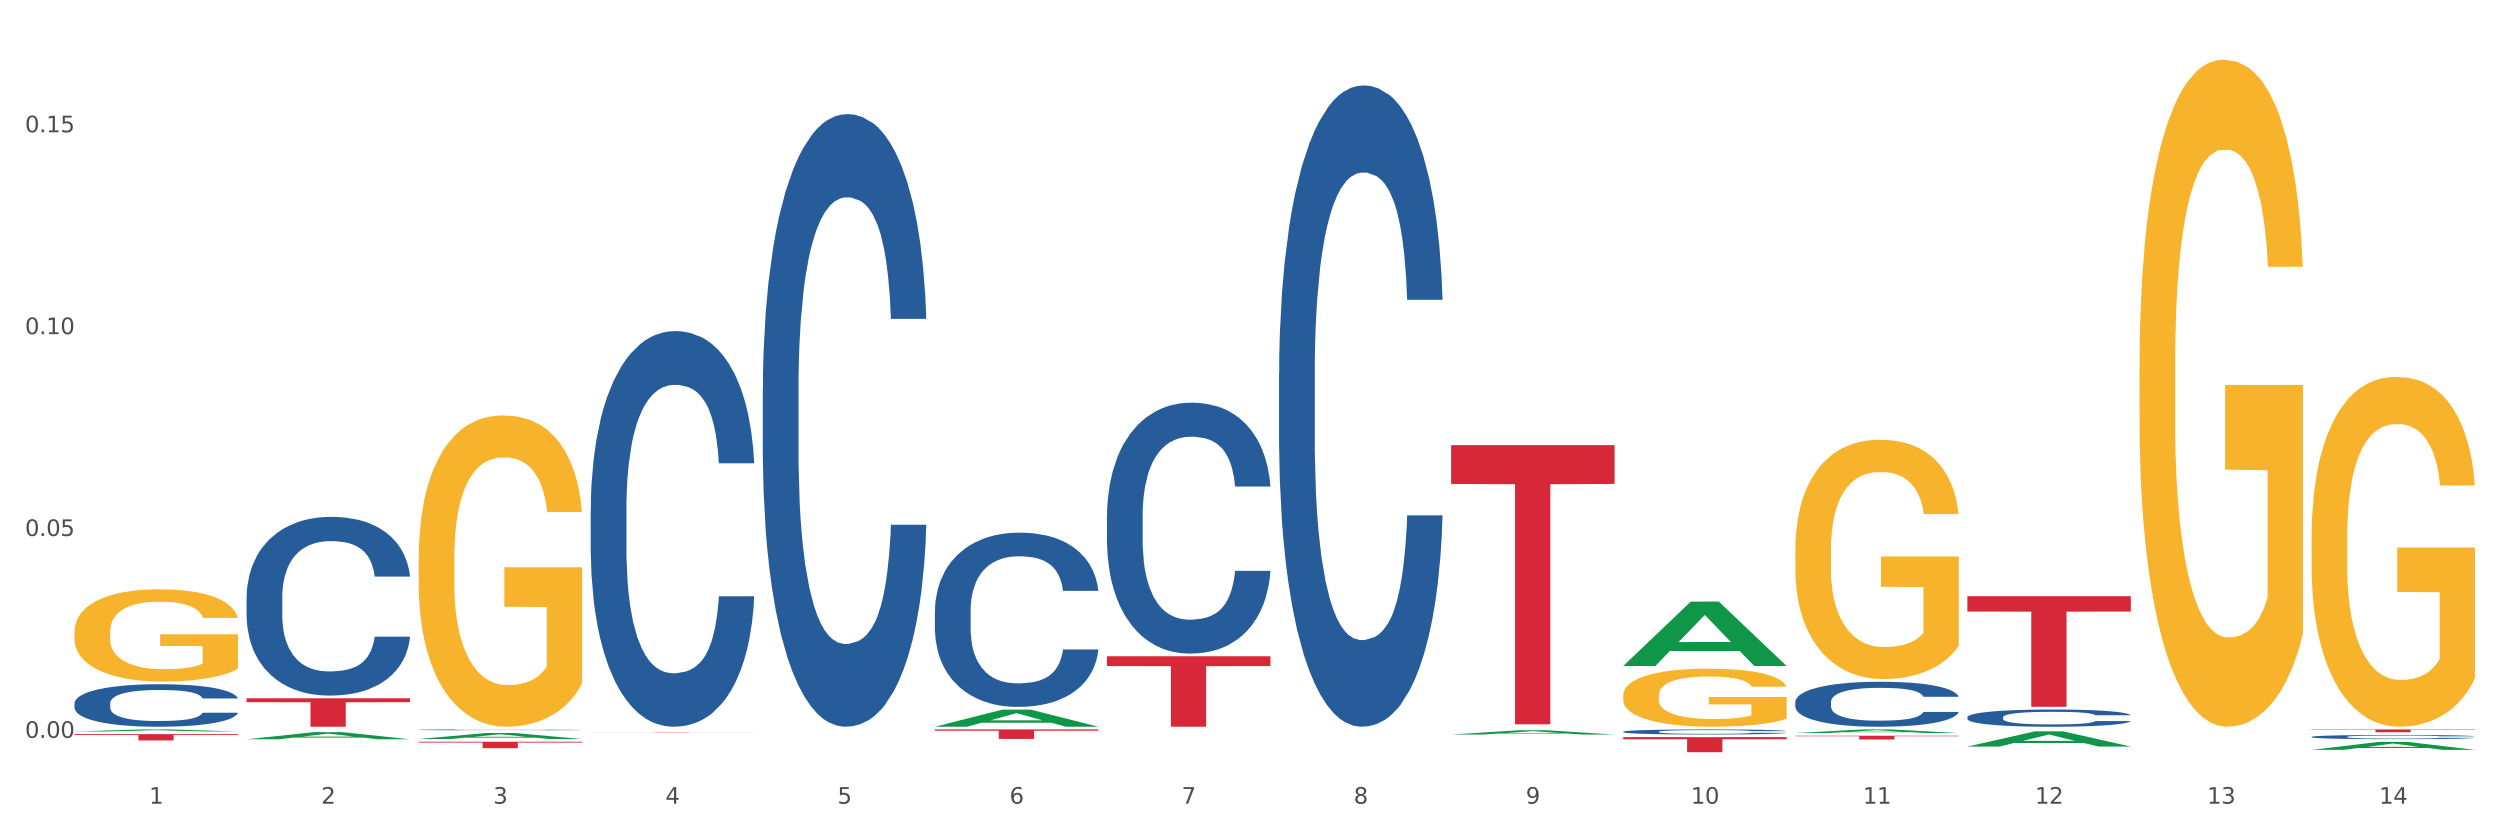 <?xml version="1.0" encoding="utf-8" standalone="no"?>
<!DOCTYPE svg PUBLIC "-//W3C//DTD SVG 1.1//EN"
  "http://www.w3.org/Graphics/SVG/1.1/DTD/svg11.dtd">
<svg xmlns:xlink="http://www.w3.org/1999/xlink" width="1080pt" height="360pt" viewBox="0 0 1080 360" xmlns="http://www.w3.org/2000/svg" version="1.1">
 <rect x="0" y="0" width="1080" height="360" fill="#333333" stroke="none"/>
 <defs>
  <style type="text/css">*{stroke-linejoin: round; stroke-linecap: butt}</style>
 </defs>
 <g id="figure_1">
  <g id="patch_1">
   <path d="M 0 360 
L 1080 360 
L 1080 0 
L 0 0 
z
" style="fill: #ffffff; stroke: #ffffff; stroke-linejoin: miter"/>
  </g>
  <g id="axes_1">
   <g id="matplotlib.axis_1">
    <g id="xtick_1">
     <g id="text_1">
      <!-- 1 -->
      <g style="fill: #4d4d4d" transform="translate(64.432 347.204) scale(0.096 -0.096)">
       <defs>
        <path id="DejaVuSans-31" d="M 794 531 
L 1825 531 
L 1825 4091 
L 703 3866 
L 703 4441 
L 1819 4666 
L 2450 4666 
L 2450 531 
L 3481 531 
L 3481 0 
L 794 0 
L 794 531 
z
" transform="scale(0.016)"/>
       </defs>
       <use xlink:href="#DejaVuSans-31"/>
      </g>
     </g>
    </g>
    <g id="xtick_2">
     <g id="text_2">
      <!-- 2 -->
      <g style="fill: #4d4d4d" transform="translate(138.771 347.204) scale(0.096 -0.096)">
       <defs>
        <path id="DejaVuSans-32" d="M 1228 531 
L 3431 531 
L 3431 0 
L 469 0 
L 469 531 
Q 828 903 1448 1529 
Q 2069 2156 2228 2338 
Q 2531 2678 2651 2914 
Q 2772 3150 2772 3378 
Q 2772 3750 2511 3984 
Q 2250 4219 1831 4219 
Q 1534 4219 1204 4116 
Q 875 4013 500 3803 
L 500 4441 
Q 881 4594 1212 4672 
Q 1544 4750 1819 4750 
Q 2544 4750 2975 4387 
Q 3406 4025 3406 3419 
Q 3406 3131 3298 2873 
Q 3191 2616 2906 2266 
Q 2828 2175 2409 1742 
Q 1991 1309 1228 531 
z
" transform="scale(0.016)"/>
       </defs>
       <use xlink:href="#DejaVuSans-32"/>
      </g>
     </g>
    </g>
    <g id="xtick_3">
     <g id="text_3">
      <!-- 3 -->
      <g style="fill: #4d4d4d" transform="translate(213.109 347.204) scale(0.096 -0.096)">
       <defs>
        <path id="DejaVuSans-33" d="M 2597 2516 
Q 3050 2419 3304 2112 
Q 3559 1806 3559 1356 
Q 3559 666 3084 287 
Q 2609 -91 1734 -91 
Q 1441 -91 1130 -33 
Q 819 25 488 141 
L 488 750 
Q 750 597 1062 519 
Q 1375 441 1716 441 
Q 2309 441 2620 675 
Q 2931 909 2931 1356 
Q 2931 1769 2642 2001 
Q 2353 2234 1838 2234 
L 1294 2234 
L 1294 2753 
L 1863 2753 
Q 2328 2753 2575 2939 
Q 2822 3125 2822 3475 
Q 2822 3834 2567 4026 
Q 2313 4219 1838 4219 
Q 1578 4219 1281 4162 
Q 984 4106 628 3988 
L 628 4550 
Q 988 4650 1302 4700 
Q 1616 4750 1894 4750 
Q 2613 4750 3031 4423 
Q 3450 4097 3450 3541 
Q 3450 3153 3228 2886 
Q 3006 2619 2597 2516 
z
" transform="scale(0.016)"/>
       </defs>
       <use xlink:href="#DejaVuSans-33"/>
      </g>
     </g>
    </g>
    <g id="xtick_4">
     <g id="text_4">
      <!-- 4 -->
      <g style="fill: #4d4d4d" transform="translate(287.448 347.204) scale(0.096 -0.096)">
       <defs>
        <path id="DejaVuSans-34" d="M 2419 4116 
L 825 1625 
L 2419 1625 
L 2419 4116 
z
M 2253 4666 
L 3047 4666 
L 3047 1625 
L 3713 1625 
L 3713 1100 
L 3047 1100 
L 3047 0 
L 2419 0 
L 2419 1100 
L 313 1100 
L 313 1709 
L 2253 4666 
z
" transform="scale(0.016)"/>
       </defs>
       <use xlink:href="#DejaVuSans-34"/>
      </g>
     </g>
    </g>
    <g id="xtick_5">
     <g id="text_5">
      <!-- 5 -->
      <g style="fill: #4d4d4d" transform="translate(361.787 347.204) scale(0.096 -0.096)">
       <defs>
        <path id="DejaVuSans-35" d="M 691 4666 
L 3169 4666 
L 3169 4134 
L 1269 4134 
L 1269 2991 
Q 1406 3038 1543 3061 
Q 1681 3084 1819 3084 
Q 2600 3084 3056 2656 
Q 3513 2228 3513 1497 
Q 3513 744 3044 326 
Q 2575 -91 1722 -91 
Q 1428 -91 1123 -41 
Q 819 9 494 109 
L 494 744 
Q 775 591 1075 516 
Q 1375 441 1709 441 
Q 2250 441 2565 725 
Q 2881 1009 2881 1497 
Q 2881 1984 2565 2268 
Q 2250 2553 1709 2553 
Q 1456 2553 1204 2497 
Q 953 2441 691 2322 
L 691 4666 
z
" transform="scale(0.016)"/>
       </defs>
       <use xlink:href="#DejaVuSans-35"/>
      </g>
     </g>
    </g>
    <g id="xtick_6">
     <g id="text_6">
      <!-- 6 -->
      <g style="fill: #4d4d4d" transform="translate(436.125 347.204) scale(0.096 -0.096)">
       <defs>
        <path id="DejaVuSans-36" d="M 2113 2584 
Q 1688 2584 1439 2293 
Q 1191 2003 1191 1497 
Q 1191 994 1439 701 
Q 1688 409 2113 409 
Q 2538 409 2786 701 
Q 3034 994 3034 1497 
Q 3034 2003 2786 2293 
Q 2538 2584 2113 2584 
z
M 3366 4563 
L 3366 3988 
Q 3128 4100 2886 4159 
Q 2644 4219 2406 4219 
Q 1781 4219 1451 3797 
Q 1122 3375 1075 2522 
Q 1259 2794 1537 2939 
Q 1816 3084 2150 3084 
Q 2853 3084 3261 2657 
Q 3669 2231 3669 1497 
Q 3669 778 3244 343 
Q 2819 -91 2113 -91 
Q 1303 -91 875 529 
Q 447 1150 447 2328 
Q 447 3434 972 4092 
Q 1497 4750 2381 4750 
Q 2619 4750 2861 4703 
Q 3103 4656 3366 4563 
z
" transform="scale(0.016)"/>
       </defs>
       <use xlink:href="#DejaVuSans-36"/>
      </g>
     </g>
    </g>
    <g id="xtick_7">
     <g id="text_7">
      <!-- 7 -->
      <g style="fill: #4d4d4d" transform="translate(510.464 347.204) scale(0.096 -0.096)">
       <defs>
        <path id="DejaVuSans-37" d="M 525 4666 
L 3525 4666 
L 3525 4397 
L 1831 0 
L 1172 0 
L 2766 4134 
L 525 4134 
L 525 4666 
z
" transform="scale(0.016)"/>
       </defs>
       <use xlink:href="#DejaVuSans-37"/>
      </g>
     </g>
    </g>
    <g id="xtick_8">
     <g id="text_8">
      <!-- 8 -->
      <g style="fill: #4d4d4d" transform="translate(584.803 347.204) scale(0.096 -0.096)">
       <defs>
        <path id="DejaVuSans-38" d="M 2034 2216 
Q 1584 2216 1326 1975 
Q 1069 1734 1069 1313 
Q 1069 891 1326 650 
Q 1584 409 2034 409 
Q 2484 409 2743 651 
Q 3003 894 3003 1313 
Q 3003 1734 2745 1975 
Q 2488 2216 2034 2216 
z
M 1403 2484 
Q 997 2584 770 2862 
Q 544 3141 544 3541 
Q 544 4100 942 4425 
Q 1341 4750 2034 4750 
Q 2731 4750 3128 4425 
Q 3525 4100 3525 3541 
Q 3525 3141 3298 2862 
Q 3072 2584 2669 2484 
Q 3125 2378 3379 2068 
Q 3634 1759 3634 1313 
Q 3634 634 3220 271 
Q 2806 -91 2034 -91 
Q 1263 -91 848 271 
Q 434 634 434 1313 
Q 434 1759 690 2068 
Q 947 2378 1403 2484 
z
M 1172 3481 
Q 1172 3119 1398 2916 
Q 1625 2713 2034 2713 
Q 2441 2713 2670 2916 
Q 2900 3119 2900 3481 
Q 2900 3844 2670 4047 
Q 2441 4250 2034 4250 
Q 1625 4250 1398 4047 
Q 1172 3844 1172 3481 
z
" transform="scale(0.016)"/>
       </defs>
       <use xlink:href="#DejaVuSans-38"/>
      </g>
     </g>
    </g>
    <g id="xtick_9">
     <g id="text_9">
      <!-- 9 -->
      <g style="fill: #4d4d4d" transform="translate(659.142 347.204) scale(0.096 -0.096)">
       <defs>
        <path id="DejaVuSans-39" d="M 703 97 
L 703 672 
Q 941 559 1184 500 
Q 1428 441 1663 441 
Q 2288 441 2617 861 
Q 2947 1281 2994 2138 
Q 2813 1869 2534 1725 
Q 2256 1581 1919 1581 
Q 1219 1581 811 2004 
Q 403 2428 403 3163 
Q 403 3881 828 4315 
Q 1253 4750 1959 4750 
Q 2769 4750 3195 4129 
Q 3622 3509 3622 2328 
Q 3622 1225 3098 567 
Q 2575 -91 1691 -91 
Q 1453 -91 1209 -44 
Q 966 3 703 97 
z
M 1959 2075 
Q 2384 2075 2632 2365 
Q 2881 2656 2881 3163 
Q 2881 3666 2632 3958 
Q 2384 4250 1959 4250 
Q 1534 4250 1286 3958 
Q 1038 3666 1038 3163 
Q 1038 2656 1286 2365 
Q 1534 2075 1959 2075 
z
" transform="scale(0.016)"/>
       </defs>
       <use xlink:href="#DejaVuSans-39"/>
      </g>
     </g>
    </g>
    <g id="xtick_10">
     <g id="text_10">
      <!-- 10 -->
      <g style="fill: #4d4d4d" transform="translate(730.426 347.204) scale(0.096 -0.096)">
       <defs>
        <path id="DejaVuSans-30" d="M 2034 4250 
Q 1547 4250 1301 3770 
Q 1056 3291 1056 2328 
Q 1056 1369 1301 889 
Q 1547 409 2034 409 
Q 2525 409 2770 889 
Q 3016 1369 3016 2328 
Q 3016 3291 2770 3770 
Q 2525 4250 2034 4250 
z
M 2034 4750 
Q 2819 4750 3233 4129 
Q 3647 3509 3647 2328 
Q 3647 1150 3233 529 
Q 2819 -91 2034 -91 
Q 1250 -91 836 529 
Q 422 1150 422 2328 
Q 422 3509 836 4129 
Q 1250 4750 2034 4750 
z
" transform="scale(0.016)"/>
       </defs>
       <use xlink:href="#DejaVuSans-31"/>
       <use xlink:href="#DejaVuSans-30" transform="translate(63.623 0)"/>
      </g>
     </g>
    </g>
    <g id="xtick_11">
     <g id="text_11">
      <!-- 11 -->
      <g style="fill: #4d4d4d" transform="translate(804.765 347.204) scale(0.096 -0.096)">
       <use xlink:href="#DejaVuSans-31"/>
       <use xlink:href="#DejaVuSans-31" transform="translate(63.623 0)"/>
      </g>
     </g>
    </g>
    <g id="xtick_12">
     <g id="text_12">
      <!-- 12 -->
      <g style="fill: #4d4d4d" transform="translate(879.104 347.204) scale(0.096 -0.096)">
       <use xlink:href="#DejaVuSans-31"/>
       <use xlink:href="#DejaVuSans-32" transform="translate(63.623 0)"/>
      </g>
     </g>
    </g>
    <g id="xtick_13">
     <g id="text_13">
      <!-- 13 -->
      <g style="fill: #4d4d4d" transform="translate(953.442 347.204) scale(0.096 -0.096)">
       <use xlink:href="#DejaVuSans-31"/>
       <use xlink:href="#DejaVuSans-33" transform="translate(63.623 0)"/>
      </g>
     </g>
    </g>
    <g id="xtick_14">
     <g id="text_14">
      <!-- 14 -->
      <g style="fill: #4d4d4d" transform="translate(1027.781 347.204) scale(0.096 -0.096)">
       <use xlink:href="#DejaVuSans-31"/>
       <use xlink:href="#DejaVuSans-34" transform="translate(63.623 0)"/>
      </g>
     </g>
    </g>
    <g id="xtick_15"/>
    <g id="xtick_16"/>
    <g id="xtick_17"/>
    <g id="xtick_18"/>
    <g id="xtick_19"/>
    <g id="xtick_20"/>
    <g id="xtick_21"/>
    <g id="xtick_22"/>
    <g id="xtick_23"/>
    <g id="xtick_24"/>
    <g id="xtick_25"/>
    <g id="xtick_26"/>
    <g id="xtick_27"/>
   </g>
   <g id="matplotlib.axis_2">
    <g id="ytick_1">
     <g id="text_15">
      <!-- 0.00 -->
      <g style="fill: #4d4d4d" transform="translate(10.8 318.756) scale(0.096 -0.096)">
       <defs>
        <path id="DejaVuSans-2e" d="M 684 794 
L 1344 794 
L 1344 0 
L 684 0 
L 684 794 
z
" transform="scale(0.016)"/>
       </defs>
       <use xlink:href="#DejaVuSans-30"/>
       <use xlink:href="#DejaVuSans-2e" transform="translate(63.623 0)"/>
       <use xlink:href="#DejaVuSans-30" transform="translate(95.41 0)"/>
       <use xlink:href="#DejaVuSans-30" transform="translate(159.033 0)"/>
      </g>
     </g>
    </g>
    <g id="ytick_2">
     <g id="text_16">
      <!-- 0.05 -->
      <g style="fill: #4d4d4d" transform="translate(10.8 231.553) scale(0.096 -0.096)">
       <use xlink:href="#DejaVuSans-30"/>
       <use xlink:href="#DejaVuSans-2e" transform="translate(63.623 0)"/>
       <use xlink:href="#DejaVuSans-30" transform="translate(95.41 0)"/>
       <use xlink:href="#DejaVuSans-35" transform="translate(159.033 0)"/>
      </g>
     </g>
    </g>
    <g id="ytick_3">
     <g id="text_17">
      <!-- 0.10 -->
      <g style="fill: #4d4d4d" transform="translate(10.8 144.35) scale(0.096 -0.096)">
       <use xlink:href="#DejaVuSans-30"/>
       <use xlink:href="#DejaVuSans-2e" transform="translate(63.623 0)"/>
       <use xlink:href="#DejaVuSans-31" transform="translate(95.41 0)"/>
       <use xlink:href="#DejaVuSans-30" transform="translate(159.033 0)"/>
      </g>
     </g>
    </g>
    <g id="ytick_4">
     <g id="text_18">
      <!-- 0.15 -->
      <g style="fill: #4d4d4d" transform="translate(10.8 57.146) scale(0.096 -0.096)">
       <use xlink:href="#DejaVuSans-30"/>
       <use xlink:href="#DejaVuSans-2e" transform="translate(63.623 0)"/>
       <use xlink:href="#DejaVuSans-31" transform="translate(95.41 0)"/>
       <use xlink:href="#DejaVuSans-35" transform="translate(159.033 0)"/>
      </g>
     </g>
    </g>
    <g id="ytick_5"/>
    <g id="ytick_6"/>
    <g id="ytick_7"/>
   </g>
   <g id="PolyCollection_1">
    <path d="M 32.175 315.991 
L 32.248 315.99 
L 61.37 315.11 
L 73.456 315.109 
L 102.797 315.993 
L 88.818 315.993 
L 82.484 315.787 
L 52.415 315.787 
L 52.197 315.79 
L 46.081 315.993 
L 32.175 315.993 
L 32.175 315.991 
L 56.201 315.664 
L 78.698 315.663 
L 67.559 315.297 
L 67.413 315.296 
L 67.267 315.298 
L 56.128 315.663 
L 56.201 315.664 
L 32.175 315.991 
z
" clip-path="url(#p1ae4111c87)" style="fill: #109648"/>
    <path d="M 32.175 303.838 
L 32.258 303.821 
L 32.258 303.351 
L 32.509 302.714 
L 33.427 301.54 
L 34.596 300.651 
L 36.599 299.611 
L 37.684 299.175 
L 39.104 298.688 
L 42.025 297.9 
L 45.364 297.229 
L 47.702 296.86 
L 49.455 296.625 
L 53.378 296.206 
L 55.632 296.021 
L 57.969 295.87 
L 59.973 295.77 
L 63.312 295.652 
L 65.983 295.602 
L 69.072 295.585 
L 71.66 295.602 
L 75.082 295.669 
L 80.091 295.87 
L 82.011 295.988 
L 84.599 296.189 
L 87.27 296.457 
L 89.44 296.726 
L 91.945 297.112 
L 94.533 297.615 
L 97.037 298.252 
L 98.79 298.839 
L 100.209 299.46 
L 101.461 300.215 
L 102.379 301.036 
L 102.797 301.724 
L 87.52 301.724 
L 87.103 301.104 
L 86.268 300.433 
L 85.434 299.98 
L 84.515 299.611 
L 83.096 299.191 
L 81.844 298.923 
L 79.757 298.604 
L 77.837 298.403 
L 76.251 298.286 
L 74.331 298.185 
L 70.241 298.084 
L 67.319 298.084 
L 65.482 298.118 
L 63.229 298.202 
L 61.309 298.319 
L 59.055 298.521 
L 57.302 298.739 
L 55.549 299.024 
L 54.547 299.225 
L 53.044 299.594 
L 52.043 299.896 
L 50.707 300.416 
L 49.956 300.785 
L 48.62 301.741 
L 48.036 302.445 
L 47.785 302.932 
L 47.618 303.469 
L 47.618 306.085 
L 48.119 307.259 
L 48.537 307.762 
L 49.204 308.333 
L 50.457 309.071 
L 52.293 309.792 
L 54.213 310.312 
L 55.799 310.631 
L 57.302 310.865 
L 58.804 311.05 
L 60.641 311.218 
L 62.143 311.318 
L 64.397 311.419 
L 67.069 311.469 
L 69.155 311.469 
L 73.413 311.385 
L 75.333 311.302 
L 77.169 311.184 
L 79.173 311 
L 80.759 310.798 
L 81.677 310.647 
L 83.18 310.329 
L 84.348 309.993 
L 85.35 309.607 
L 86.018 309.272 
L 86.769 308.769 
L 87.353 308.199 
L 87.52 307.897 
L 102.797 307.897 
L 102.463 308.5 
L 101.879 309.088 
L 100.71 309.876 
L 99.792 310.329 
L 98.372 310.882 
L 96.87 311.352 
L 94.783 311.872 
L 92.863 312.258 
L 90.86 312.593 
L 88.689 312.895 
L 84.766 313.314 
L 83.347 313.432 
L 80.341 313.633 
L 78.004 313.75 
L 74.581 313.868 
L 71.075 313.935 
L 67.402 313.952 
L 64.147 313.918 
L 60.557 313.817 
L 58.303 313.717 
L 55.799 313.566 
L 52.877 313.331 
L 50.123 313.046 
L 47.535 312.71 
L 45.114 312.325 
L 42.86 311.889 
L 39.938 311.167 
L 37.768 310.463 
L 36.182 309.809 
L 35.097 309.255 
L 34.011 308.551 
L 33.427 308.064 
L 32.509 306.89 
L 32.175 305.8 
L 32.175 303.838 
z
" clip-path="url(#p1ae4111c87)" style="fill: #255c99"/>
    <path d="M 106.514 257.976 
L 106.597 257.905 
L 106.597 255.931 
L 106.848 253.252 
L 107.766 248.316 
L 108.935 244.579 
L 110.938 240.208 
L 112.023 238.374 
L 113.442 236.33 
L 116.364 233.016 
L 119.703 230.195 
L 122.04 228.644 
L 123.794 227.657 
L 127.717 225.894 
L 129.971 225.119 
L 132.308 224.484 
L 134.312 224.061 
L 137.651 223.568 
L 140.322 223.356 
L 143.411 223.286 
L 145.998 223.356 
L 149.421 223.638 
L 154.43 224.484 
L 156.35 224.978 
L 158.937 225.824 
L 161.609 226.952 
L 163.779 228.08 
L 166.283 229.702 
L 168.871 231.817 
L 171.376 234.496 
L 173.129 236.964 
L 174.548 239.573 
L 175.8 242.746 
L 176.718 246.201 
L 177.135 249.092 
L 161.859 249.092 
L 161.442 246.483 
L 160.607 243.663 
L 159.772 241.759 
L 158.854 240.208 
L 157.435 238.445 
L 156.183 237.317 
L 154.096 235.977 
L 152.176 235.131 
L 150.59 234.637 
L 148.67 234.214 
L 144.579 233.791 
L 141.658 233.791 
L 139.821 233.932 
L 137.567 234.285 
L 135.647 234.778 
L 133.393 235.625 
L 131.64 236.541 
L 129.887 237.74 
L 128.886 238.586 
L 127.383 240.137 
L 126.381 241.406 
L 125.046 243.592 
L 124.294 245.143 
L 122.959 249.162 
L 122.374 252.123 
L 122.124 254.168 
L 121.957 256.424 
L 121.957 267.424 
L 122.458 272.359 
L 122.875 274.475 
L 123.543 276.872 
L 124.795 279.974 
L 126.632 283.006 
L 128.552 285.192 
L 130.138 286.531 
L 131.64 287.518 
L 133.143 288.294 
L 134.979 288.999 
L 136.482 289.422 
L 138.736 289.845 
L 141.407 290.057 
L 143.494 290.057 
L 147.751 289.704 
L 149.671 289.352 
L 151.508 288.858 
L 153.511 288.083 
L 155.097 287.236 
L 156.016 286.602 
L 157.518 285.262 
L 158.687 283.852 
L 159.689 282.23 
L 160.357 280.82 
L 161.108 278.705 
L 161.692 276.308 
L 161.859 275.039 
L 177.135 275.039 
L 176.802 277.577 
L 176.217 280.045 
L 175.049 283.359 
L 174.13 285.262 
L 172.711 287.589 
L 171.209 289.563 
L 169.122 291.749 
L 167.202 293.371 
L 165.198 294.781 
L 163.028 296.05 
L 159.104 297.813 
L 157.685 298.306 
L 154.68 299.152 
L 152.343 299.646 
L 148.92 300.139 
L 145.414 300.421 
L 141.741 300.492 
L 138.486 300.351 
L 134.896 299.928 
L 132.642 299.505 
L 130.138 298.87 
L 127.216 297.883 
L 124.461 296.685 
L 121.874 295.274 
L 119.453 293.653 
L 117.199 291.819 
L 114.277 288.788 
L 112.107 285.826 
L 110.521 283.076 
L 109.435 280.75 
L 108.35 277.788 
L 107.766 275.744 
L 106.848 270.808 
L 106.514 266.225 
L 106.514 257.976 
z
" clip-path="url(#p1ae4111c87)" style="fill: #255c99"/>
    <path d="M 180.852 315.279 
L 180.936 315.279 
L 180.936 315.269 
L 181.186 315.256 
L 182.105 315.232 
L 183.273 315.214 
L 185.277 315.192 
L 186.362 315.183 
L 187.781 315.173 
L 190.703 315.157 
L 194.042 315.143 
L 196.379 315.135 
L 198.132 315.131 
L 202.056 315.122 
L 204.31 315.118 
L 206.647 315.115 
L 208.65 315.113 
L 211.989 315.11 
L 214.661 315.109 
L 217.749 315.109 
L 220.337 315.109 
L 223.76 315.111 
L 228.768 315.115 
L 230.688 315.117 
L 233.276 315.122 
L 235.947 315.127 
L 238.118 315.133 
L 240.622 315.141 
L 243.21 315.151 
L 245.714 315.164 
L 247.467 315.176 
L 248.886 315.189 
L 250.139 315.205 
L 251.057 315.222 
L 251.474 315.236 
L 236.198 315.236 
L 235.78 315.223 
L 234.946 315.209 
L 234.111 315.2 
L 233.193 315.192 
L 231.774 315.184 
L 230.521 315.178 
L 228.434 315.171 
L 226.514 315.167 
L 224.928 315.165 
L 223.008 315.163 
L 218.918 315.161 
L 215.996 315.161 
L 214.16 315.161 
L 211.906 315.163 
L 209.986 315.166 
L 207.732 315.17 
L 205.979 315.174 
L 204.226 315.18 
L 203.224 315.184 
L 201.722 315.192 
L 200.72 315.198 
L 199.384 315.209 
L 198.633 315.216 
L 197.297 315.236 
L 196.713 315.251 
L 196.463 315.261 
L 196.296 315.272 
L 196.296 315.326 
L 196.797 315.35 
L 197.214 315.36 
L 197.882 315.372 
L 199.134 315.387 
L 200.97 315.402 
L 202.89 315.413 
L 204.476 315.42 
L 205.979 315.424 
L 207.482 315.428 
L 209.318 315.432 
L 210.821 315.434 
L 213.075 315.436 
L 215.746 315.437 
L 217.833 315.437 
L 222.09 315.435 
L 224.01 315.433 
L 225.847 315.431 
L 227.85 315.427 
L 229.436 315.423 
L 230.354 315.42 
L 231.857 315.413 
L 233.026 315.406 
L 234.027 315.399 
L 234.695 315.392 
L 235.447 315.381 
L 236.031 315.369 
L 236.198 315.363 
L 251.474 315.363 
L 251.14 315.376 
L 250.556 315.388 
L 249.387 315.404 
L 248.469 315.413 
L 247.05 315.425 
L 245.547 315.435 
L 243.46 315.445 
L 241.54 315.453 
L 239.537 315.46 
L 237.367 315.466 
L 233.443 315.475 
L 232.024 315.477 
L 229.019 315.482 
L 226.681 315.484 
L 223.259 315.486 
L 219.753 315.488 
L 216.08 315.488 
L 212.824 315.488 
L 209.235 315.485 
L 206.981 315.483 
L 204.476 315.48 
L 201.555 315.475 
L 198.8 315.47 
L 196.212 315.463 
L 193.791 315.455 
L 191.538 315.446 
L 188.616 315.431 
L 186.445 315.416 
L 184.859 315.403 
L 183.774 315.391 
L 182.689 315.377 
L 182.105 315.367 
L 181.186 315.342 
L 180.852 315.32 
L 180.852 315.279 
z
" clip-path="url(#p1ae4111c87)" style="fill: #255c99"/>
    <path d="M 32.175 272.997 
L 32.258 272.96 
L 32.258 271.65 
L 32.425 270.522 
L 33.259 267.793 
L 34.51 265.538 
L 35.427 264.337 
L 36.344 263.354 
L 37.428 262.372 
L 38.762 261.353 
L 41.18 259.861 
L 42.681 259.097 
L 44.515 258.297 
L 47.85 257.132 
L 50.268 256.477 
L 52.77 255.932 
L 56.855 255.277 
L 59.523 254.986 
L 62.358 254.767 
L 65.777 254.622 
L 68.361 254.585 
L 74.031 254.695 
L 78.867 255.022 
L 81.202 255.277 
L 84.203 255.713 
L 85.788 256.004 
L 88.372 256.587 
L 91.04 257.351 
L 92.875 258.006 
L 95.626 259.243 
L 97.711 260.48 
L 99.628 262.008 
L 100.629 263.063 
L 101.379 264.046 
L 102.046 265.174 
L 102.713 266.957 
L 87.705 266.957 
L 87.122 265.683 
L 86.204 264.482 
L 84.87 263.318 
L 83.703 262.59 
L 81.702 261.681 
L 79.868 261.098 
L 77.95 260.662 
L 75.615 260.298 
L 73.781 260.116 
L 71.196 259.97 
L 66.11 260.007 
L 62.692 260.298 
L 60.357 260.662 
L 58.856 260.989 
L 57.522 261.353 
L 56.021 261.863 
L 54.27 262.627 
L 53.02 263.318 
L 51.769 264.191 
L 50.768 265.065 
L 49.851 266.083 
L 49.101 267.175 
L 48.517 268.303 
L 48.017 269.685 
L 47.6 271.978 
L 47.6 276.963 
L 47.767 278.091 
L 48.184 279.582 
L 48.684 280.71 
L 49.518 282.057 
L 50.268 282.966 
L 51.686 284.276 
L 53.27 285.368 
L 54.52 286.059 
L 55.771 286.641 
L 57.939 287.442 
L 60.357 288.097 
L 62.441 288.497 
L 65.276 288.861 
L 67.194 289.006 
L 68.862 289.079 
L 72.947 289.079 
L 75.865 288.97 
L 79.117 288.715 
L 81.619 288.388 
L 83.703 287.988 
L 86.038 287.333 
L 87.538 286.714 
L 87.538 279.109 
L 69.195 279.073 
L 69.195 274.015 
L 102.797 274.015 
L 102.797 288.861 
L 101.379 289.625 
L 99.795 290.316 
L 98.128 290.935 
L 95.626 291.699 
L 92.625 292.427 
L 89.956 292.936 
L 87.122 293.373 
L 83.786 293.773 
L 79.451 294.137 
L 76.783 294.282 
L 73.447 294.391 
L 69.529 294.428 
L 66.11 294.355 
L 62.775 294.173 
L 59.273 293.846 
L 55.855 293.373 
L 53.27 292.9 
L 50.685 292.317 
L 47.934 291.553 
L 45.766 290.826 
L 44.098 290.171 
L 42.264 289.334 
L 40.263 288.242 
L 38.762 287.26 
L 37.428 286.241 
L 36.01 284.931 
L 35.01 283.803 
L 34.009 282.384 
L 33.426 281.329 
L 32.759 279.692 
L 32.258 277.399 
L 32.175 272.997 
z
" clip-path="url(#p1ae4111c87)" style="fill: #f7b32b"/>
    <path d="M 329.53 168.207 
L 329.613 167.966 
L 329.613 161.198 
L 329.864 152.013 
L 330.782 135.095 
L 331.951 122.285 
L 333.954 107.299 
L 335.039 101.015 
L 336.458 94.006 
L 339.38 82.646 
L 342.719 72.978 
L 345.057 67.661 
L 346.81 64.277 
L 350.733 58.234 
L 352.987 55.576 
L 355.324 53.4 
L 357.328 51.95 
L 360.667 50.258 
L 363.338 49.533 
L 366.427 49.291 
L 369.015 49.533 
L 372.437 50.5 
L 377.446 53.4 
L 379.366 55.092 
L 381.954 57.993 
L 384.625 61.86 
L 386.795 65.727 
L 389.3 71.286 
L 391.887 78.537 
L 394.392 87.722 
L 396.145 96.181 
L 397.564 105.124 
L 398.816 116 
L 399.734 127.844 
L 400.152 137.753 
L 384.875 137.753 
L 384.458 128.81 
L 383.623 119.142 
L 382.788 112.617 
L 381.87 107.299 
L 380.451 101.257 
L 379.199 97.39 
L 377.112 92.797 
L 375.192 89.897 
L 373.606 88.205 
L 371.686 86.755 
L 367.595 85.305 
L 364.674 85.305 
L 362.837 85.788 
L 360.583 86.996 
L 358.663 88.688 
L 356.41 91.589 
L 354.656 94.731 
L 352.903 98.84 
L 351.902 101.74 
L 350.399 107.057 
L 349.397 111.408 
L 348.062 118.901 
L 347.31 124.218 
L 345.975 137.995 
L 345.391 148.146 
L 345.14 155.156 
L 344.973 162.89 
L 344.973 200.595 
L 345.474 217.514 
L 345.891 224.765 
L 346.559 232.983 
L 347.811 243.617 
L 349.648 254.01 
L 351.568 261.503 
L 353.154 266.095 
L 354.656 269.479 
L 356.159 272.138 
L 357.996 274.555 
L 359.498 276.005 
L 361.752 277.455 
L 364.423 278.18 
L 366.51 278.18 
L 370.768 276.972 
L 372.688 275.763 
L 374.524 274.071 
L 376.528 271.413 
L 378.114 268.512 
L 379.032 266.337 
L 380.534 261.745 
L 381.703 256.911 
L 382.705 251.352 
L 383.373 246.518 
L 384.124 239.267 
L 384.708 231.049 
L 384.875 226.698 
L 400.152 226.698 
L 399.818 235.4 
L 399.233 243.859 
L 398.065 255.219 
L 397.146 261.745 
L 395.727 269.721 
L 394.225 276.488 
L 392.138 283.981 
L 390.218 289.54 
L 388.214 294.374 
L 386.044 298.725 
L 382.121 304.767 
L 380.701 306.459 
L 377.696 309.359 
L 375.359 311.051 
L 371.936 312.743 
L 368.43 313.71 
L 364.757 313.952 
L 361.502 313.468 
L 357.912 312.018 
L 355.658 310.568 
L 353.154 308.393 
L 350.232 305.009 
L 347.477 300.9 
L 344.89 296.066 
L 342.469 290.507 
L 340.215 284.223 
L 337.293 273.83 
L 335.123 263.678 
L 333.537 254.252 
L 332.452 246.276 
L 331.366 236.125 
L 330.782 229.115 
L 329.864 212.196 
L 329.53 196.486 
L 329.53 168.207 
z
" clip-path="url(#p1ae4111c87)" style="fill: #255c99"/>
    <path d="M 403.869 263.925 
L 403.952 263.856 
L 403.952 261.932 
L 404.202 259.319 
L 405.121 254.507 
L 406.289 250.864 
L 408.293 246.602 
L 409.378 244.814 
L 410.797 242.821 
L 413.719 239.59 
L 417.058 236.84 
L 419.395 235.328 
L 421.148 234.365 
L 425.072 232.647 
L 427.326 231.891 
L 429.663 231.272 
L 431.666 230.86 
L 435.006 230.378 
L 437.677 230.172 
L 440.766 230.103 
L 443.353 230.172 
L 446.776 230.447 
L 451.785 231.272 
L 453.704 231.753 
L 456.292 232.578 
L 458.964 233.678 
L 461.134 234.778 
L 463.638 236.359 
L 466.226 238.421 
L 468.73 241.034 
L 470.483 243.44 
L 471.903 245.983 
L 473.155 249.077 
L 474.073 252.445 
L 474.49 255.263 
L 459.214 255.263 
L 458.797 252.72 
L 457.962 249.97 
L 457.127 248.114 
L 456.209 246.602 
L 454.79 244.883 
L 453.538 243.783 
L 451.451 242.477 
L 449.531 241.652 
L 447.945 241.171 
L 446.025 240.759 
L 441.934 240.346 
L 439.012 240.346 
L 437.176 240.484 
L 434.922 240.827 
L 433.002 241.309 
L 430.748 242.133 
L 428.995 243.027 
L 427.242 244.196 
L 426.24 245.021 
L 424.738 246.533 
L 423.736 247.77 
L 422.401 249.901 
L 421.649 251.414 
L 420.314 255.332 
L 419.729 258.219 
L 419.479 260.213 
L 419.312 262.413 
L 419.312 273.137 
L 419.813 277.949 
L 420.23 280.011 
L 420.898 282.348 
L 422.15 285.373 
L 423.987 288.329 
L 425.907 290.46 
L 427.493 291.766 
L 428.995 292.729 
L 430.498 293.485 
L 432.334 294.172 
L 433.837 294.585 
L 436.091 294.997 
L 438.762 295.203 
L 440.849 295.203 
L 445.106 294.86 
L 447.026 294.516 
L 448.863 294.035 
L 450.866 293.279 
L 452.452 292.454 
L 453.371 291.835 
L 454.873 290.529 
L 456.042 289.154 
L 457.044 287.573 
L 457.711 286.198 
L 458.463 284.136 
L 459.047 281.798 
L 459.214 280.561 
L 474.49 280.561 
L 474.156 283.036 
L 473.572 285.442 
L 472.403 288.673 
L 471.485 290.529 
L 470.066 292.797 
L 468.563 294.722 
L 466.477 296.853 
L 464.557 298.434 
L 462.553 299.809 
L 460.383 301.047 
L 456.459 302.765 
L 455.04 303.246 
L 452.035 304.071 
L 449.698 304.552 
L 446.275 305.034 
L 442.769 305.309 
L 439.096 305.377 
L 435.84 305.24 
L 432.251 304.827 
L 429.997 304.415 
L 427.493 303.796 
L 424.571 302.834 
L 421.816 301.665 
L 419.228 300.29 
L 416.808 298.709 
L 414.554 296.922 
L 411.632 293.966 
L 409.462 291.079 
L 407.875 288.398 
L 406.79 286.129 
L 405.705 283.242 
L 405.121 281.248 
L 404.202 276.436 
L 403.869 271.968 
L 403.869 263.925 
z
" clip-path="url(#p1ae4111c87)" style="fill: #255c99"/>
    <path d="M 478.207 222.655 
L 478.291 222.556 
L 478.291 219.784 
L 478.541 216.023 
L 479.459 209.093 
L 480.628 203.846 
L 482.632 197.708 
L 483.717 195.134 
L 485.136 192.263 
L 488.058 187.61 
L 491.397 183.651 
L 493.734 181.473 
L 495.487 180.087 
L 499.41 177.612 
L 501.664 176.523 
L 504.002 175.632 
L 506.005 175.038 
L 509.344 174.345 
L 512.016 174.048 
L 515.104 173.949 
L 517.692 174.048 
L 521.115 174.444 
L 526.123 175.632 
L 528.043 176.325 
L 530.631 177.513 
L 533.302 179.097 
L 535.473 180.681 
L 537.977 182.958 
L 540.565 185.928 
L 543.069 189.689 
L 544.822 193.154 
L 546.241 196.817 
L 547.493 201.272 
L 548.412 206.123 
L 548.829 210.182 
L 533.553 210.182 
L 533.135 206.519 
L 532.301 202.559 
L 531.466 199.886 
L 530.548 197.708 
L 529.128 195.233 
L 527.876 193.649 
L 525.789 191.768 
L 523.869 190.58 
L 522.283 189.887 
L 520.363 189.293 
L 516.273 188.699 
L 513.351 188.699 
L 511.515 188.897 
L 509.261 189.392 
L 507.341 190.085 
L 505.087 191.273 
L 503.334 192.56 
L 501.581 194.243 
L 500.579 195.431 
L 499.077 197.609 
L 498.075 199.391 
L 496.739 202.46 
L 495.988 204.638 
L 494.652 210.281 
L 494.068 214.439 
L 493.818 217.31 
L 493.651 220.477 
L 493.651 235.921 
L 494.151 242.851 
L 494.569 245.821 
L 495.237 249.187 
L 496.489 253.542 
L 498.325 257.799 
L 500.245 260.868 
L 501.831 262.749 
L 503.334 264.135 
L 504.837 265.224 
L 506.673 266.214 
L 508.176 266.808 
L 510.429 267.402 
L 513.101 267.699 
L 515.188 267.699 
L 519.445 267.204 
L 521.365 266.709 
L 523.202 266.016 
L 525.205 264.927 
L 526.791 263.739 
L 527.709 262.848 
L 529.212 260.967 
L 530.381 258.987 
L 531.382 256.71 
L 532.05 254.73 
L 532.801 251.76 
L 533.386 248.395 
L 533.553 246.613 
L 548.829 246.613 
L 548.495 250.177 
L 547.911 253.641 
L 546.742 258.294 
L 545.824 260.967 
L 544.405 264.234 
L 542.902 267.006 
L 540.815 270.075 
L 538.895 272.352 
L 536.892 274.332 
L 534.721 276.114 
L 530.798 278.589 
L 529.379 279.282 
L 526.374 280.47 
L 524.036 281.163 
L 520.614 281.856 
L 517.108 282.252 
L 513.435 282.351 
L 510.179 282.153 
L 506.59 281.559 
L 504.336 280.965 
L 501.831 280.074 
L 498.91 278.688 
L 496.155 277.005 
L 493.567 275.025 
L 491.146 272.748 
L 488.892 270.174 
L 485.971 265.917 
L 483.8 261.759 
L 482.214 257.898 
L 481.129 254.631 
L 480.044 250.474 
L 479.459 247.603 
L 478.541 240.673 
L 478.207 234.238 
L 478.207 222.655 
z
" clip-path="url(#p1ae4111c87)" style="fill: #255c99"/>
    <path d="M 552.546 161.383 
L 552.629 161.13 
L 552.629 154.045 
L 552.88 144.431 
L 553.798 126.72 
L 554.967 113.31 
L 556.97 97.623 
L 558.055 91.044 
L 559.475 83.707 
L 562.396 71.815 
L 565.735 61.694 
L 568.073 56.128 
L 569.826 52.586 
L 573.749 46.26 
L 576.003 43.477 
L 578.34 41.2 
L 580.344 39.682 
L 583.683 37.911 
L 586.354 37.152 
L 589.443 36.899 
L 592.031 37.152 
L 595.453 38.164 
L 600.462 41.2 
L 602.382 42.971 
L 604.97 46.007 
L 607.641 50.056 
L 609.811 54.104 
L 612.316 59.923 
L 614.903 67.514 
L 617.408 77.128 
L 619.161 85.984 
L 620.58 95.345 
L 621.832 106.731 
L 622.75 119.129 
L 623.168 129.503 
L 607.891 129.503 
L 607.474 120.141 
L 606.639 110.02 
L 605.804 103.189 
L 604.886 97.623 
L 603.467 91.297 
L 602.215 87.249 
L 600.128 82.442 
L 598.208 79.405 
L 596.622 77.634 
L 594.702 76.116 
L 590.612 74.598 
L 587.69 74.598 
L 585.853 75.104 
L 583.6 76.369 
L 581.68 78.14 
L 579.426 81.177 
L 577.673 84.466 
L 575.92 88.767 
L 574.918 91.803 
L 573.415 97.37 
L 572.414 101.924 
L 571.078 109.767 
L 570.327 115.334 
L 568.991 129.756 
L 568.407 140.382 
L 568.156 147.72 
L 567.989 155.816 
L 567.989 195.287 
L 568.49 212.998 
L 568.908 220.589 
L 569.575 229.191 
L 570.827 240.324 
L 572.664 251.204 
L 574.584 259.047 
L 576.17 263.854 
L 577.673 267.397 
L 579.175 270.18 
L 581.012 272.71 
L 582.514 274.228 
L 584.768 275.746 
L 587.439 276.505 
L 589.526 276.505 
L 593.784 275.24 
L 595.704 273.975 
L 597.54 272.204 
L 599.544 269.421 
L 601.13 266.385 
L 602.048 264.107 
L 603.551 259.3 
L 604.719 254.24 
L 605.721 248.42 
L 606.389 243.36 
L 607.14 235.77 
L 607.724 227.167 
L 607.891 222.613 
L 623.168 222.613 
L 622.834 231.721 
L 622.249 240.577 
L 621.081 252.469 
L 620.163 259.3 
L 618.743 267.65 
L 617.241 274.734 
L 615.154 282.578 
L 613.234 288.397 
L 611.23 293.457 
L 609.06 298.012 
L 605.137 304.337 
L 603.718 306.108 
L 600.712 309.144 
L 598.375 310.915 
L 594.952 312.687 
L 591.446 313.699 
L 587.773 313.952 
L 584.518 313.446 
L 580.928 311.928 
L 578.674 310.409 
L 576.17 308.132 
L 573.248 304.59 
L 570.494 300.289 
L 567.906 295.228 
L 565.485 289.409 
L 563.231 282.831 
L 560.309 271.951 
L 558.139 261.324 
L 556.553 251.457 
L 555.468 243.107 
L 554.382 232.48 
L 553.798 225.143 
L 552.88 207.432 
L 552.546 190.986 
L 552.546 161.383 
z
" clip-path="url(#p1ae4111c87)" style="fill: #255c99"/>
    <path d="M 701.223 316.091 
L 701.307 316.089 
L 701.307 316.033 
L 701.557 315.958 
L 702.476 315.818 
L 703.644 315.712 
L 705.648 315.588 
L 706.733 315.536 
L 708.152 315.478 
L 711.074 315.385 
L 714.413 315.305 
L 716.75 315.261 
L 718.503 315.233 
L 722.427 315.183 
L 724.681 315.161 
L 727.018 315.143 
L 729.021 315.131 
L 732.36 315.117 
L 735.032 315.111 
L 738.12 315.109 
L 740.708 315.111 
L 744.131 315.119 
L 749.139 315.143 
L 751.059 315.157 
L 753.647 315.181 
L 756.318 315.213 
L 758.489 315.245 
L 760.993 315.291 
L 763.581 315.351 
L 766.085 315.427 
L 767.838 315.496 
L 769.257 315.57 
L 770.51 315.66 
L 771.428 315.758 
L 771.845 315.84 
L 756.569 315.84 
L 756.151 315.766 
L 755.317 315.686 
L 754.482 315.632 
L 753.564 315.588 
L 752.145 315.538 
L 750.892 315.506 
L 748.805 315.468 
L 746.885 315.445 
L 745.299 315.431 
L 743.379 315.419 
L 739.289 315.407 
L 736.367 315.407 
L 734.531 315.411 
L 732.277 315.421 
L 730.357 315.435 
L 728.103 315.458 
L 726.35 315.484 
L 724.597 315.518 
L 723.595 315.542 
L 722.093 315.586 
L 721.091 315.622 
L 719.755 315.684 
L 719.004 315.728 
L 717.668 315.842 
L 717.084 315.926 
L 716.834 315.984 
L 716.667 316.047 
L 716.667 316.359 
L 717.168 316.499 
L 717.585 316.559 
L 718.253 316.626 
L 719.505 316.714 
L 721.341 316.8 
L 723.261 316.862 
L 724.847 316.9 
L 726.35 316.928 
L 727.853 316.95 
L 729.689 316.97 
L 731.192 316.982 
L 733.446 316.994 
L 736.117 317 
L 738.204 317 
L 742.461 316.99 
L 744.381 316.98 
L 746.218 316.966 
L 748.221 316.944 
L 749.807 316.92 
L 750.725 316.902 
L 752.228 316.864 
L 753.397 316.824 
L 754.398 316.778 
L 755.066 316.738 
L 755.818 316.678 
L 756.402 316.611 
L 756.569 316.575 
L 771.845 316.575 
L 771.511 316.646 
L 770.927 316.716 
L 769.758 316.81 
L 768.84 316.864 
L 767.421 316.93 
L 765.918 316.986 
L 763.831 317.048 
L 761.911 317.094 
L 759.908 317.134 
L 757.738 317.17 
L 753.814 317.219 
L 752.395 317.233 
L 749.39 317.257 
L 747.052 317.271 
L 743.63 317.285 
L 740.124 317.293 
L 736.451 317.295 
L 733.195 317.291 
L 729.606 317.279 
L 727.352 317.267 
L 724.847 317.249 
L 721.926 317.221 
L 719.171 317.188 
L 716.583 317.148 
L 714.162 317.102 
L 711.908 317.05 
L 708.987 316.964 
L 706.816 316.88 
L 705.23 316.802 
L 704.145 316.736 
L 703.06 316.652 
L 702.476 316.595 
L 701.557 316.455 
L 701.223 316.325 
L 701.223 316.091 
z
" clip-path="url(#p1ae4111c87)" style="fill: #255c99"/>
    <path d="M 775.562 303.25 
L 775.646 303.232 
L 775.646 302.735 
L 775.896 302.061 
L 776.814 300.819 
L 777.983 299.878 
L 779.986 298.778 
L 781.072 298.316 
L 782.491 297.802 
L 785.412 296.967 
L 788.752 296.258 
L 791.089 295.867 
L 792.842 295.619 
L 796.765 295.175 
L 799.019 294.98 
L 801.357 294.82 
L 803.36 294.714 
L 806.699 294.589 
L 809.37 294.536 
L 812.459 294.518 
L 815.047 294.536 
L 818.469 294.607 
L 823.478 294.82 
L 825.398 294.944 
L 827.986 295.157 
L 830.657 295.441 
L 832.828 295.725 
L 835.332 296.133 
L 837.92 296.666 
L 840.424 297.34 
L 842.177 297.961 
L 843.596 298.618 
L 844.848 299.417 
L 845.766 300.286 
L 846.184 301.014 
L 830.908 301.014 
L 830.49 300.357 
L 829.655 299.647 
L 828.821 299.168 
L 827.902 298.778 
L 826.483 298.334 
L 825.231 298.05 
L 823.144 297.713 
L 821.224 297.5 
L 819.638 297.376 
L 817.718 297.269 
L 813.628 297.163 
L 810.706 297.163 
L 808.87 297.198 
L 806.616 297.287 
L 804.696 297.411 
L 802.442 297.624 
L 800.689 297.855 
L 798.936 298.157 
L 797.934 298.37 
L 796.431 298.76 
L 795.43 299.079 
L 794.094 299.63 
L 793.343 300.02 
L 792.007 301.032 
L 791.423 301.777 
L 791.172 302.292 
L 791.005 302.86 
L 791.005 305.628 
L 791.506 306.87 
L 791.924 307.403 
L 792.591 308.006 
L 793.844 308.787 
L 795.68 309.55 
L 797.6 310.101 
L 799.186 310.438 
L 800.689 310.686 
L 802.191 310.881 
L 804.028 311.059 
L 805.53 311.165 
L 807.784 311.272 
L 810.456 311.325 
L 812.543 311.325 
L 816.8 311.236 
L 818.72 311.148 
L 820.556 311.023 
L 822.56 310.828 
L 824.146 310.615 
L 825.064 310.455 
L 826.567 310.118 
L 827.735 309.763 
L 828.737 309.355 
L 829.405 309 
L 830.156 308.468 
L 830.741 307.864 
L 830.908 307.545 
L 846.184 307.545 
L 845.85 308.184 
L 845.266 308.805 
L 844.097 309.639 
L 843.179 310.118 
L 841.76 310.704 
L 840.257 311.201 
L 838.17 311.751 
L 836.25 312.159 
L 834.247 312.514 
L 832.076 312.834 
L 828.153 313.277 
L 826.734 313.402 
L 823.728 313.614 
L 821.391 313.739 
L 817.969 313.863 
L 814.463 313.934 
L 810.79 313.952 
L 807.534 313.916 
L 803.944 313.81 
L 801.69 313.703 
L 799.186 313.543 
L 796.264 313.295 
L 793.51 312.993 
L 790.922 312.638 
L 788.501 312.23 
L 786.247 311.769 
L 783.325 311.006 
L 781.155 310.26 
L 779.569 309.568 
L 778.484 308.982 
L 777.399 308.237 
L 776.814 307.722 
L 775.896 306.48 
L 775.562 305.326 
L 775.562 303.25 
z
" clip-path="url(#p1ae4111c87)" style="fill: #255c99"/>
    <path d="M 849.901 309.85 
L 849.984 309.844 
L 849.984 309.653 
L 850.235 309.395 
L 851.153 308.919 
L 852.322 308.558 
L 854.325 308.137 
L 855.41 307.96 
L 856.829 307.762 
L 859.751 307.443 
L 863.09 307.171 
L 865.428 307.021 
L 867.181 306.926 
L 871.104 306.756 
L 873.358 306.681 
L 875.695 306.62 
L 877.699 306.579 
L 881.038 306.531 
L 883.709 306.511 
L 886.798 306.504 
L 889.386 306.511 
L 892.808 306.538 
L 897.817 306.62 
L 899.737 306.667 
L 902.325 306.749 
L 904.996 306.858 
L 907.166 306.967 
L 909.671 307.123 
L 912.258 307.327 
L 914.763 307.586 
L 916.516 307.824 
L 917.935 308.075 
L 919.187 308.381 
L 920.105 308.715 
L 920.523 308.994 
L 905.246 308.994 
L 904.829 308.742 
L 903.994 308.47 
L 903.159 308.286 
L 902.241 308.137 
L 900.822 307.967 
L 899.57 307.858 
L 897.483 307.728 
L 895.563 307.647 
L 893.977 307.599 
L 892.057 307.558 
L 887.966 307.518 
L 885.045 307.518 
L 883.208 307.531 
L 880.954 307.565 
L 879.034 307.613 
L 876.78 307.694 
L 875.027 307.783 
L 873.274 307.898 
L 872.273 307.98 
L 870.77 308.13 
L 869.768 308.252 
L 868.433 308.463 
L 867.681 308.613 
L 866.346 309 
L 865.761 309.286 
L 865.511 309.483 
L 865.344 309.701 
L 865.344 310.762 
L 865.845 311.238 
L 866.262 311.442 
L 866.93 311.673 
L 868.182 311.972 
L 870.019 312.265 
L 871.939 312.476 
L 873.525 312.605 
L 875.027 312.7 
L 876.53 312.775 
L 878.367 312.843 
L 879.869 312.884 
L 882.123 312.925 
L 884.794 312.945 
L 886.881 312.945 
L 891.139 312.911 
L 893.059 312.877 
L 894.895 312.829 
L 896.899 312.755 
L 898.485 312.673 
L 899.403 312.612 
L 900.905 312.483 
L 902.074 312.347 
L 903.076 312.19 
L 903.744 312.054 
L 904.495 311.85 
L 905.079 311.619 
L 905.246 311.496 
L 920.523 311.496 
L 920.189 311.741 
L 919.604 311.979 
L 918.436 312.299 
L 917.517 312.483 
L 916.098 312.707 
L 914.596 312.897 
L 912.509 313.108 
L 910.589 313.265 
L 908.585 313.401 
L 906.415 313.523 
L 902.491 313.693 
L 901.072 313.741 
L 898.067 313.822 
L 895.73 313.87 
L 892.307 313.918 
L 888.801 313.945 
L 885.128 313.952 
L 881.873 313.938 
L 878.283 313.897 
L 876.029 313.856 
L 873.525 313.795 
L 870.603 313.7 
L 867.848 313.584 
L 865.261 313.448 
L 862.84 313.292 
L 860.586 313.115 
L 857.664 312.823 
L 855.494 312.537 
L 853.908 312.272 
L 852.823 312.047 
L 851.737 311.762 
L 851.153 311.564 
L 850.235 311.088 
L 849.901 310.646 
L 849.901 309.85 
z
" clip-path="url(#p1ae4111c87)" style="fill: #255c99"/>
    <path d="M 998.578 318.314 
L 998.662 318.312 
L 998.662 318.266 
L 998.912 318.202 
L 999.83 318.085 
L 1000.999 317.997 
L 1003.003 317.894 
L 1004.088 317.85 
L 1005.507 317.802 
L 1008.429 317.724 
L 1011.768 317.657 
L 1014.105 317.62 
L 1015.858 317.597 
L 1019.781 317.555 
L 1022.035 317.537 
L 1024.373 317.522 
L 1026.376 317.512 
L 1029.715 317.5 
L 1032.387 317.495 
L 1035.475 317.493 
L 1038.063 317.495 
L 1041.486 317.502 
L 1046.494 317.522 
L 1048.414 317.533 
L 1051.002 317.553 
L 1053.673 317.58 
L 1055.844 317.607 
L 1058.348 317.645 
L 1060.936 317.695 
L 1063.44 317.759 
L 1065.193 317.817 
L 1066.612 317.879 
L 1067.864 317.954 
L 1068.783 318.035 
L 1069.2 318.104 
L 1053.924 318.104 
L 1053.506 318.042 
L 1052.671 317.975 
L 1051.837 317.93 
L 1050.918 317.894 
L 1049.499 317.852 
L 1048.247 317.825 
L 1046.16 317.794 
L 1044.24 317.774 
L 1042.654 317.762 
L 1040.734 317.752 
L 1036.644 317.742 
L 1033.722 317.742 
L 1031.886 317.745 
L 1029.632 317.754 
L 1027.712 317.765 
L 1025.458 317.785 
L 1023.705 317.807 
L 1021.952 317.835 
L 1020.95 317.855 
L 1019.448 317.892 
L 1018.446 317.922 
L 1017.11 317.974 
L 1016.359 318.01 
L 1015.023 318.105 
L 1014.439 318.176 
L 1014.188 318.224 
L 1014.022 318.277 
L 1014.022 318.537 
L 1014.522 318.654 
L 1014.94 318.704 
L 1015.608 318.761 
L 1016.86 318.834 
L 1018.696 318.906 
L 1020.616 318.958 
L 1022.202 318.989 
L 1023.705 319.013 
L 1025.207 319.031 
L 1027.044 319.048 
L 1028.547 319.058 
L 1030.8 319.068 
L 1033.472 319.073 
L 1035.559 319.073 
L 1039.816 319.065 
L 1041.736 319.056 
L 1043.572 319.045 
L 1045.576 319.026 
L 1047.162 319.006 
L 1048.08 318.991 
L 1049.583 318.959 
L 1050.752 318.926 
L 1051.753 318.888 
L 1052.421 318.854 
L 1053.172 318.804 
L 1053.757 318.748 
L 1053.924 318.718 
L 1069.2 318.718 
L 1068.866 318.778 
L 1068.282 318.836 
L 1067.113 318.914 
L 1066.195 318.959 
L 1064.776 319.014 
L 1063.273 319.061 
L 1061.186 319.113 
L 1059.266 319.151 
L 1057.263 319.185 
L 1055.092 319.215 
L 1051.169 319.256 
L 1049.75 319.268 
L 1046.745 319.288 
L 1044.407 319.3 
L 1040.985 319.311 
L 1037.479 319.318 
L 1033.806 319.32 
L 1030.55 319.316 
L 1026.96 319.306 
L 1024.707 319.296 
L 1022.202 319.281 
L 1019.281 319.258 
L 1016.526 319.23 
L 1013.938 319.196 
L 1011.517 319.158 
L 1009.263 319.115 
L 1006.342 319.043 
L 1004.171 318.973 
L 1002.585 318.908 
L 1001.5 318.853 
L 1000.415 318.783 
L 999.83 318.734 
L 998.912 318.618 
L 998.578 318.509 
L 998.578 318.314 
z
" clip-path="url(#p1ae4111c87)" style="fill: #255c99"/>
    <path d="M 775.562 317.837 
L 846.184 317.837 
L 846.184 318.063 
L 818.404 318.064 
L 818.404 319.458 
L 803.175 319.458 
L 803.175 318.064 
L 775.562 318.063 
L 775.562 317.839 
L 775.562 317.837 
z
" clip-path="url(#p1ae4111c87)" style="fill: #d62839"/>
    <path d="M 701.223 318.453 
L 771.845 318.453 
L 771.845 319.356 
L 744.065 319.362 
L 744.065 324.95 
L 728.836 324.95 
L 728.836 319.362 
L 701.223 319.356 
L 701.223 318.459 
L 701.223 318.453 
z
" clip-path="url(#p1ae4111c87)" style="fill: #d62839"/>
    <path d="M 626.885 192.302 
L 697.506 192.302 
L 697.506 209.063 
L 669.726 209.176 
L 669.726 312.913 
L 654.497 312.913 
L 654.497 209.176 
L 626.885 209.063 
L 626.885 192.415 
L 626.885 192.302 
z
" clip-path="url(#p1ae4111c87)" style="fill: #d62839"/>
    <path d="M 478.207 283.508 
L 548.829 283.508 
L 548.829 287.739 
L 521.049 287.767 
L 521.049 313.952 
L 505.82 313.952 
L 505.82 287.767 
L 478.207 287.739 
L 478.207 283.536 
L 478.207 283.508 
z
" clip-path="url(#p1ae4111c87)" style="fill: #d62839"/>
    <path d="M 403.869 315.11 
L 474.49 315.11 
L 474.49 315.682 
L 446.71 315.686 
L 446.71 319.225 
L 431.481 319.225 
L 431.481 315.686 
L 403.869 315.682 
L 403.869 315.114 
L 403.869 315.11 
z
" clip-path="url(#p1ae4111c87)" style="fill: #d62839"/>
    <path d="M 255.191 316.468 
L 325.813 316.468 
L 325.813 316.484 
L 298.033 316.485 
L 298.033 316.584 
L 282.804 316.584 
L 282.804 316.485 
L 255.191 316.484 
L 255.191 316.469 
L 255.191 316.468 
z
" clip-path="url(#p1ae4111c87)" style="fill: #d62839"/>
    <path d="M 180.852 320.427 
L 251.474 320.427 
L 251.474 320.814 
L 223.694 320.817 
L 223.694 323.211 
L 208.465 323.211 
L 208.465 320.817 
L 180.852 320.814 
L 180.852 320.43 
L 180.852 320.427 
z
" clip-path="url(#p1ae4111c87)" style="fill: #d62839"/>
    <path d="M 106.514 301.649 
L 177.135 301.649 
L 177.135 303.359 
L 149.355 303.371 
L 149.355 313.952 
L 134.126 313.952 
L 134.126 303.371 
L 106.514 303.359 
L 106.514 301.661 
L 106.514 301.649 
z
" clip-path="url(#p1ae4111c87)" style="fill: #d62839"/>
    <path d="M 32.175 317.15 
L 102.797 317.15 
L 102.797 317.528 
L 75.017 317.531 
L 75.017 319.871 
L 59.788 319.871 
L 59.788 317.531 
L 32.175 317.528 
L 32.175 317.153 
L 32.175 317.15 
z
" clip-path="url(#p1ae4111c87)" style="fill: #d62839"/>
    <path d="M 998.578 232.654 
L 998.662 232.516 
L 998.662 227.547 
L 998.828 223.268 
L 999.662 212.916 
L 1000.913 204.358 
L 1001.83 199.803 
L 1002.747 196.076 
L 1003.831 192.35 
L 1005.165 188.485 
L 1007.583 182.826 
L 1009.084 179.927 
L 1010.918 176.891 
L 1014.253 172.474 
L 1016.671 169.989 
L 1019.173 167.919 
L 1023.258 165.434 
L 1025.926 164.33 
L 1028.761 163.502 
L 1032.18 162.95 
L 1034.765 162.812 
L 1040.434 163.226 
L 1045.27 164.468 
L 1047.605 165.434 
L 1050.607 167.091 
L 1052.191 168.195 
L 1054.775 170.403 
L 1057.444 173.302 
L 1059.278 175.786 
L 1062.029 180.479 
L 1064.114 185.172 
L 1066.032 190.969 
L 1067.032 194.972 
L 1067.783 198.699 
L 1068.45 202.978 
L 1069.117 209.741 
L 1054.108 209.741 
L 1053.525 204.91 
L 1052.608 200.355 
L 1051.274 195.938 
L 1050.106 193.178 
L 1048.105 189.727 
L 1046.271 187.519 
L 1044.353 185.862 
L 1042.019 184.482 
L 1040.184 183.792 
L 1037.599 183.24 
L 1032.513 183.378 
L 1029.095 184.482 
L 1026.76 185.862 
L 1025.259 187.105 
L 1023.925 188.485 
L 1022.425 190.417 
L 1020.674 193.316 
L 1019.423 195.938 
L 1018.172 199.251 
L 1017.172 202.564 
L 1016.255 206.428 
L 1015.504 210.569 
L 1014.92 214.848 
L 1014.42 220.093 
L 1014.003 228.789 
L 1014.003 247.699 
L 1014.17 251.977 
L 1014.587 257.637 
L 1015.087 261.915 
L 1015.921 267.022 
L 1016.671 270.473 
L 1018.089 275.442 
L 1019.673 279.583 
L 1020.924 282.205 
L 1022.174 284.414 
L 1024.342 287.45 
L 1026.76 289.935 
L 1028.845 291.453 
L 1031.68 292.833 
L 1033.597 293.386 
L 1035.265 293.662 
L 1039.35 293.662 
L 1042.269 293.248 
L 1045.52 292.281 
L 1048.022 291.039 
L 1050.106 289.521 
L 1052.441 287.036 
L 1053.942 284.69 
L 1053.942 255.842 
L 1035.598 255.704 
L 1035.598 236.518 
L 1069.2 236.518 
L 1069.2 292.833 
L 1067.783 295.732 
L 1066.198 298.355 
L 1064.531 300.701 
L 1062.029 303.6 
L 1059.028 306.36 
L 1056.36 308.293 
L 1053.525 309.949 
L 1050.19 311.467 
L 1045.854 312.847 
L 1043.186 313.4 
L 1039.851 313.814 
L 1035.932 313.952 
L 1032.513 313.676 
L 1029.178 312.985 
L 1025.676 311.743 
L 1022.258 309.949 
L 1019.673 308.155 
L 1017.088 305.946 
L 1014.337 303.048 
L 1012.169 300.287 
L 1010.501 297.802 
L 1008.667 294.628 
L 1006.666 290.487 
L 1005.165 286.76 
L 1003.831 282.896 
L 1002.414 277.927 
L 1001.413 273.648 
L 1000.413 268.265 
L 999.829 264.262 
L 999.162 258.051 
L 998.662 249.355 
L 998.578 232.654 
z
" clip-path="url(#p1ae4111c87)" style="fill: #f7b32b"/>
    <path d="M 924.24 158.933 
L 924.323 158.67 
L 924.323 149.195 
L 924.49 141.036 
L 925.323 121.297 
L 926.574 104.979 
L 927.491 96.294 
L 928.408 89.188 
L 929.492 82.082 
L 930.826 74.713 
L 933.244 63.922 
L 934.745 58.395 
L 936.58 52.605 
L 939.915 44.183 
L 942.333 39.445 
L 944.834 35.498 
L 948.92 30.76 
L 951.588 28.655 
L 954.423 27.075 
L 957.841 26.023 
L 960.426 25.759 
L 966.096 26.549 
L 970.932 28.918 
L 973.266 30.76 
L 976.268 33.918 
L 977.852 36.024 
L 980.437 40.235 
L 983.105 45.762 
L 984.939 50.499 
L 987.691 59.448 
L 989.775 68.396 
L 991.693 79.45 
L 992.693 87.083 
L 993.444 94.189 
L 994.111 102.348 
L 994.778 115.244 
L 979.77 115.244 
L 979.186 106.032 
L 978.269 97.347 
L 976.935 88.925 
L 975.768 83.661 
L 973.766 77.081 
L 971.932 72.87 
L 970.014 69.712 
L 967.68 67.08 
L 965.845 65.764 
L 963.261 64.712 
L 958.175 64.975 
L 954.756 67.08 
L 952.422 69.712 
L 950.921 72.081 
L 949.587 74.713 
L 948.086 78.397 
L 946.335 83.924 
L 945.084 88.925 
L 943.834 95.241 
L 942.833 101.558 
L 941.916 108.927 
L 941.165 116.823 
L 940.582 124.982 
L 940.081 134.983 
L 939.665 151.564 
L 939.665 187.621 
L 939.831 195.78 
L 940.248 206.57 
L 940.749 214.729 
L 941.582 224.467 
L 942.333 231.047 
L 943.75 240.522 
L 945.334 248.418 
L 946.585 253.418 
L 947.836 257.629 
L 950.004 263.419 
L 952.422 268.157 
L 954.506 271.052 
L 957.341 273.684 
L 959.259 274.736 
L 960.926 275.263 
L 965.012 275.263 
L 967.93 274.473 
L 971.182 272.631 
L 973.683 270.262 
L 975.768 267.367 
L 978.102 262.63 
L 979.603 258.156 
L 979.603 203.149 
L 961.26 202.886 
L 961.26 166.303 
L 994.861 166.303 
L 994.861 273.684 
L 993.444 279.211 
L 991.86 284.211 
L 990.192 288.686 
L 987.691 294.212 
L 984.689 299.476 
L 982.021 303.161 
L 979.186 306.319 
L 975.851 309.214 
L 971.515 311.846 
L 968.847 312.899 
L 965.512 313.688 
L 961.593 313.952 
L 958.175 313.425 
L 954.84 312.109 
L 951.338 309.741 
L 947.919 306.319 
L 945.334 302.898 
L 942.75 298.687 
L 939.998 293.16 
L 937.83 287.896 
L 936.163 283.159 
L 934.328 277.105 
L 932.327 269.21 
L 930.826 262.103 
L 929.492 254.734 
L 928.075 245.259 
L 927.074 237.1 
L 926.074 226.836 
L 925.49 219.204 
L 924.823 207.36 
L 924.323 190.779 
L 924.24 158.933 
z
" clip-path="url(#p1ae4111c87)" style="fill: #f7b32b"/>
    <path d="M 775.562 237.751 
L 775.645 237.657 
L 775.645 234.258 
L 775.812 231.331 
L 776.646 224.25 
L 777.897 218.396 
L 778.814 215.28 
L 779.731 212.731 
L 780.815 210.182 
L 782.149 207.538 
L 784.567 203.667 
L 786.068 201.685 
L 787.902 199.608 
L 791.237 196.586 
L 793.655 194.887 
L 796.157 193.471 
L 800.242 191.771 
L 802.91 191.016 
L 805.745 190.45 
L 809.164 190.072 
L 811.748 189.977 
L 817.418 190.261 
L 822.254 191.11 
L 824.589 191.771 
L 827.59 192.904 
L 829.175 193.66 
L 831.759 195.17 
L 834.427 197.153 
L 836.262 198.852 
L 839.013 202.062 
L 841.098 205.273 
L 843.015 209.238 
L 844.016 211.976 
L 844.766 214.525 
L 845.433 217.452 
L 846.1 222.078 
L 831.092 222.078 
L 830.509 218.774 
L 829.592 215.658 
L 828.257 212.637 
L 827.09 210.749 
L 825.089 208.388 
L 823.255 206.878 
L 821.337 205.745 
L 819.002 204.8 
L 817.168 204.328 
L 814.583 203.951 
L 809.497 204.045 
L 806.079 204.8 
L 803.744 205.745 
L 802.243 206.594 
L 800.909 207.538 
L 799.408 208.86 
L 797.657 210.843 
L 796.407 212.637 
L 795.156 214.903 
L 794.156 217.169 
L 793.238 219.812 
L 792.488 222.645 
L 791.904 225.572 
L 791.404 229.159 
L 790.987 235.107 
L 790.987 248.042 
L 791.154 250.969 
L 791.571 254.84 
L 792.071 257.767 
L 792.905 261.26 
L 793.655 263.62 
L 795.073 267.019 
L 796.657 269.852 
L 797.908 271.646 
L 799.158 273.156 
L 801.326 275.233 
L 803.744 276.933 
L 805.829 277.971 
L 808.663 278.916 
L 810.581 279.293 
L 812.249 279.482 
L 816.334 279.482 
L 819.253 279.199 
L 822.504 278.538 
L 825.006 277.688 
L 827.09 276.65 
L 829.425 274.95 
L 830.926 273.345 
L 830.926 253.613 
L 812.582 253.518 
L 812.582 240.395 
L 846.184 240.395 
L 846.184 278.916 
L 844.766 280.898 
L 843.182 282.692 
L 841.515 284.297 
L 839.013 286.28 
L 836.012 288.168 
L 833.344 289.49 
L 830.509 290.623 
L 827.174 291.661 
L 822.838 292.606 
L 820.17 292.983 
L 816.835 293.267 
L 812.916 293.361 
L 809.497 293.172 
L 806.162 292.7 
L 802.66 291.85 
L 799.242 290.623 
L 796.657 289.396 
L 794.072 287.885 
L 791.321 285.902 
L 789.153 284.014 
L 787.485 282.314 
L 785.651 280.143 
L 783.65 277.311 
L 782.149 274.761 
L 780.815 272.118 
L 779.398 268.719 
L 778.397 265.792 
L 777.396 262.11 
L 776.813 259.372 
L 776.146 255.123 
L 775.645 249.175 
L 775.562 237.751 
z
" clip-path="url(#p1ae4111c87)" style="fill: #f7b32b"/>
    <path d="M 701.223 300.466 
L 701.307 300.443 
L 701.307 299.619 
L 701.474 298.909 
L 702.307 297.192 
L 703.558 295.773 
L 704.475 295.017 
L 705.392 294.399 
L 706.476 293.781 
L 707.81 293.14 
L 710.228 292.201 
L 711.729 291.72 
L 713.563 291.217 
L 716.899 290.484 
L 719.317 290.072 
L 721.818 289.728 
L 725.903 289.316 
L 728.572 289.133 
L 731.406 288.996 
L 734.825 288.904 
L 737.41 288.881 
L 743.08 288.95 
L 747.915 289.156 
L 750.25 289.316 
L 753.252 289.591 
L 754.836 289.774 
L 757.421 290.14 
L 760.089 290.621 
L 761.923 291.033 
L 764.675 291.812 
L 766.759 292.59 
L 768.677 293.552 
L 769.677 294.216 
L 770.428 294.834 
L 771.095 295.544 
L 771.762 296.666 
L 756.754 296.666 
L 756.17 295.864 
L 755.253 295.109 
L 753.919 294.376 
L 752.751 293.918 
L 750.75 293.346 
L 748.916 292.979 
L 746.998 292.705 
L 744.664 292.476 
L 742.829 292.361 
L 740.245 292.27 
L 735.159 292.293 
L 731.74 292.476 
L 729.405 292.705 
L 727.905 292.911 
L 726.571 293.14 
L 725.07 293.46 
L 723.319 293.941 
L 722.068 294.376 
L 720.817 294.926 
L 719.817 295.475 
L 718.9 296.116 
L 718.149 296.803 
L 717.566 297.513 
L 717.065 298.383 
L 716.648 299.825 
L 716.648 302.962 
L 716.815 303.672 
L 717.232 304.61 
L 717.732 305.32 
L 718.566 306.167 
L 719.317 306.74 
L 720.734 307.564 
L 722.318 308.251 
L 723.569 308.686 
L 724.82 309.052 
L 726.987 309.556 
L 729.405 309.968 
L 731.49 310.22 
L 734.325 310.449 
L 736.242 310.54 
L 737.91 310.586 
L 741.996 310.586 
L 744.914 310.517 
L 748.166 310.357 
L 750.667 310.151 
L 752.751 309.899 
L 755.086 309.487 
L 756.587 309.098 
L 756.587 304.313 
L 738.244 304.29 
L 738.244 301.107 
L 771.845 301.107 
L 771.845 310.449 
L 770.428 310.929 
L 768.844 311.364 
L 767.176 311.754 
L 764.675 312.235 
L 761.673 312.692 
L 759.005 313.013 
L 756.17 313.288 
L 752.835 313.54 
L 748.499 313.769 
L 745.831 313.86 
L 742.496 313.929 
L 738.577 313.952 
L 735.159 313.906 
L 731.823 313.791 
L 728.321 313.585 
L 724.903 313.288 
L 722.318 312.99 
L 719.733 312.624 
L 716.982 312.143 
L 714.814 311.685 
L 713.147 311.273 
L 711.312 310.746 
L 709.311 310.059 
L 707.81 309.441 
L 706.476 308.8 
L 705.059 307.976 
L 704.058 307.266 
L 703.058 306.373 
L 702.474 305.709 
L 701.807 304.679 
L 701.307 303.237 
L 701.223 300.466 
z
" clip-path="url(#p1ae4111c87)" style="fill: #f7b32b"/>
    <path d="M 180.852 241.606 
L 180.936 241.483 
L 180.936 237.062 
L 181.103 233.254 
L 181.936 224.042 
L 183.187 216.426 
L 184.104 212.373 
L 185.021 209.057 
L 186.105 205.74 
L 187.439 202.301 
L 189.857 197.265 
L 191.358 194.686 
L 193.192 191.984 
L 196.528 188.053 
L 198.946 185.842 
L 201.447 184 
L 205.533 181.789 
L 208.201 180.806 
L 211.036 180.069 
L 214.454 179.578 
L 217.039 179.455 
L 222.709 179.824 
L 227.545 180.929 
L 229.879 181.789 
L 232.881 183.263 
L 234.465 184.246 
L 237.05 186.211 
L 239.718 188.79 
L 241.552 191.001 
L 244.304 195.177 
L 246.388 199.353 
L 248.306 204.512 
L 249.306 208.074 
L 250.057 211.391 
L 250.724 215.198 
L 251.391 221.217 
L 236.383 221.217 
L 235.799 216.918 
L 234.882 212.864 
L 233.548 208.934 
L 232.38 206.477 
L 230.379 203.407 
L 228.545 201.442 
L 226.627 199.968 
L 224.293 198.739 
L 222.458 198.125 
L 219.874 197.634 
L 214.788 197.757 
L 211.369 198.739 
L 209.034 199.968 
L 207.534 201.073 
L 206.2 202.301 
L 204.699 204.021 
L 202.948 206.6 
L 201.697 208.934 
L 200.446 211.882 
L 199.446 214.83 
L 198.529 218.269 
L 197.778 221.954 
L 197.195 225.761 
L 196.694 230.429 
L 196.277 238.167 
L 196.277 254.994 
L 196.444 258.802 
L 196.861 263.838 
L 197.361 267.646 
L 198.195 272.19 
L 198.946 275.261 
L 200.363 279.683 
L 201.947 283.368 
L 203.198 285.701 
L 204.449 287.667 
L 206.616 290.369 
L 209.034 292.58 
L 211.119 293.931 
L 213.954 295.159 
L 215.871 295.65 
L 217.539 295.896 
L 221.625 295.896 
L 224.543 295.528 
L 227.795 294.668 
L 230.296 293.562 
L 232.38 292.211 
L 234.715 290 
L 236.216 287.912 
L 236.216 262.241 
L 217.873 262.118 
L 217.873 245.045 
L 251.474 245.045 
L 251.474 295.159 
L 250.057 297.738 
L 248.473 300.072 
L 246.805 302.16 
L 244.304 304.74 
L 241.302 307.196 
L 238.634 308.916 
L 235.799 310.39 
L 232.464 311.741 
L 228.128 312.969 
L 225.46 313.46 
L 222.125 313.829 
L 218.206 313.952 
L 214.788 313.706 
L 211.452 313.092 
L 207.951 311.986 
L 204.532 310.39 
L 201.947 308.793 
L 199.362 306.828 
L 196.611 304.248 
L 194.443 301.792 
L 192.776 299.581 
L 190.941 296.756 
L 188.94 293.071 
L 187.439 289.755 
L 186.105 286.315 
L 184.688 281.894 
L 183.687 278.086 
L 182.687 273.296 
L 182.103 269.734 
L 181.436 264.206 
L 180.936 256.468 
L 180.852 241.606 
z
" clip-path="url(#p1ae4111c87)" style="fill: #f7b32b"/>
    <path d="M 106.514 315.11 
L 106.597 315.11 
L 106.597 315.11 
L 106.764 315.11 
L 107.598 315.11 
L 108.848 315.11 
L 109.765 315.11 
L 110.683 315.11 
L 111.767 315.11 
L 113.101 315.11 
L 115.519 315.109 
L 117.019 315.109 
L 118.854 315.109 
L 122.189 315.109 
L 124.607 315.109 
L 127.108 315.109 
L 131.194 315.109 
L 133.862 315.109 
L 136.697 315.109 
L 140.115 315.109 
L 142.7 315.109 
L 148.37 315.109 
L 153.206 315.109 
L 155.54 315.109 
L 158.542 315.109 
L 160.126 315.109 
L 162.711 315.109 
L 165.379 315.109 
L 167.213 315.109 
L 169.965 315.109 
L 172.049 315.11 
L 173.967 315.11 
L 174.968 315.11 
L 175.718 315.11 
L 176.385 315.11 
L 177.052 315.11 
L 162.044 315.11 
L 161.46 315.11 
L 160.543 315.11 
L 159.209 315.11 
L 158.042 315.11 
L 156.041 315.11 
L 154.206 315.11 
L 152.289 315.11 
L 149.954 315.109 
L 148.12 315.109 
L 145.535 315.109 
L 140.449 315.109 
L 137.03 315.109 
L 134.696 315.11 
L 133.195 315.11 
L 131.861 315.11 
L 130.36 315.11 
L 128.609 315.11 
L 127.358 315.11 
L 126.108 315.11 
L 125.107 315.11 
L 124.19 315.11 
L 123.44 315.11 
L 122.856 315.11 
L 122.356 315.11 
L 121.939 315.11 
L 121.939 315.111 
L 122.106 315.111 
L 122.522 315.111 
L 123.023 315.111 
L 123.856 315.111 
L 124.607 315.111 
L 126.024 315.111 
L 127.609 315.111 
L 128.859 315.111 
L 130.11 315.111 
L 132.278 315.111 
L 134.696 315.112 
L 136.78 315.112 
L 139.615 315.112 
L 141.533 315.112 
L 143.2 315.112 
L 147.286 315.112 
L 150.204 315.112 
L 153.456 315.112 
L 155.957 315.112 
L 158.042 315.112 
L 160.376 315.111 
L 161.877 315.111 
L 161.877 315.111 
L 143.534 315.111 
L 143.534 315.11 
L 177.135 315.11 
L 177.135 315.112 
L 175.718 315.112 
L 174.134 315.112 
L 172.466 315.112 
L 169.965 315.112 
L 166.963 315.112 
L 164.295 315.112 
L 161.46 315.112 
L 158.125 315.112 
L 153.789 315.112 
L 151.121 315.112 
L 147.786 315.112 
L 143.867 315.112 
L 140.449 315.112 
L 137.114 315.112 
L 133.612 315.112 
L 130.193 315.112 
L 127.609 315.112 
L 125.024 315.112 
L 122.272 315.112 
L 120.104 315.112 
L 118.437 315.112 
L 116.603 315.112 
L 114.601 315.112 
L 113.101 315.111 
L 111.767 315.111 
L 110.349 315.111 
L 109.349 315.111 
L 108.348 315.111 
L 107.764 315.111 
L 107.097 315.111 
L 106.597 315.111 
L 106.514 315.11 
z
" clip-path="url(#p1ae4111c87)" style="fill: #f7b32b"/>
    <path d="M 849.901 257.559 
L 920.523 257.559 
L 920.523 264.2 
L 892.742 264.245 
L 892.742 305.347 
L 877.514 305.347 
L 877.514 264.245 
L 849.901 264.2 
L 849.901 257.604 
L 849.901 257.559 
z
" clip-path="url(#p1ae4111c87)" style="fill: #d62839"/>
    <path d="M 998.578 315.109 
L 1069.2 315.109 
L 1069.2 315.28 
L 1041.42 315.281 
L 1041.42 316.336 
L 1026.191 316.336 
L 1026.191 315.281 
L 998.578 315.28 
L 998.578 315.11 
L 998.578 315.109 
z
" clip-path="url(#p1ae4111c87)" style="fill: #d62839"/>
    <path d="M 255.191 219.824 
L 255.275 219.668 
L 255.275 215.298 
L 255.525 209.366 
L 256.443 198.439 
L 257.612 190.166 
L 259.615 180.488 
L 260.701 176.429 
L 262.12 171.902 
L 265.041 164.566 
L 268.381 158.322 
L 270.718 154.888 
L 272.471 152.702 
L 276.394 148.8 
L 278.648 147.083 
L 280.986 145.678 
L 282.989 144.741 
L 286.328 143.648 
L 288.999 143.18 
L 292.088 143.024 
L 294.676 143.18 
L 298.098 143.805 
L 303.107 145.678 
L 305.027 146.77 
L 307.615 148.644 
L 310.286 151.141 
L 312.457 153.639 
L 314.961 157.229 
L 317.549 161.912 
L 320.053 167.844 
L 321.806 173.307 
L 323.225 179.083 
L 324.477 186.107 
L 325.396 193.756 
L 325.813 200.156 
L 310.537 200.156 
L 310.119 194.38 
L 309.284 188.136 
L 308.45 183.922 
L 307.531 180.488 
L 306.112 176.585 
L 304.86 174.088 
L 302.773 171.122 
L 300.853 169.249 
L 299.267 168.156 
L 297.347 167.219 
L 293.257 166.283 
L 290.335 166.283 
L 288.499 166.595 
L 286.245 167.375 
L 284.325 168.468 
L 282.071 170.341 
L 280.318 172.371 
L 278.565 175.024 
L 277.563 176.897 
L 276.06 180.332 
L 275.059 183.141 
L 273.723 187.98 
L 272.972 191.415 
L 271.636 200.312 
L 271.052 206.868 
L 270.801 211.395 
L 270.634 216.39 
L 270.634 240.742 
L 271.135 251.668 
L 271.553 256.351 
L 272.22 261.659 
L 273.473 268.527 
L 275.309 275.239 
L 277.229 280.078 
L 278.815 283.044 
L 280.318 285.23 
L 281.82 286.947 
L 283.657 288.508 
L 285.159 289.444 
L 287.413 290.381 
L 290.085 290.849 
L 292.172 290.849 
L 296.429 290.069 
L 298.349 289.288 
L 300.185 288.195 
L 302.189 286.478 
L 303.775 284.605 
L 304.693 283.2 
L 306.196 280.234 
L 307.364 277.112 
L 308.366 273.522 
L 309.034 270.4 
L 309.785 265.717 
L 310.37 260.41 
L 310.537 257.6 
L 325.813 257.6 
L 325.479 263.22 
L 324.895 268.683 
L 323.726 276.02 
L 322.808 280.234 
L 321.389 285.386 
L 319.886 289.756 
L 317.799 294.595 
L 315.879 298.186 
L 313.876 301.308 
L 311.705 304.117 
L 307.782 308.02 
L 306.363 309.113 
L 303.358 310.986 
L 301.02 312.078 
L 297.598 313.171 
L 294.092 313.796 
L 290.419 313.952 
L 287.163 313.639 
L 283.573 312.703 
L 281.32 311.766 
L 278.815 310.361 
L 275.893 308.176 
L 273.139 305.522 
L 270.551 302.4 
L 268.13 298.81 
L 265.876 294.752 
L 262.955 288.039 
L 260.784 281.483 
L 259.198 275.395 
L 258.113 270.244 
L 257.028 263.688 
L 256.443 259.161 
L 255.525 248.234 
L 255.191 238.088 
L 255.191 219.824 
z
" clip-path="url(#p1ae4111c87)" style="fill: #255c99"/>
    <path d="M 849.901 322.508 
L 849.974 322.501 
L 879.096 315.936 
L 891.182 315.929 
L 920.523 322.52 
L 906.544 322.52 
L 900.21 320.985 
L 870.141 320.985 
L 869.922 321.01 
L 863.807 322.52 
L 849.901 322.52 
L 849.901 322.508 
L 873.927 320.069 
L 896.424 320.063 
L 885.284 317.334 
L 885.139 317.322 
L 884.993 317.34 
L 873.854 320.063 
L 873.927 320.069 
L 849.901 322.508 
z
" clip-path="url(#p1ae4111c87)" style="fill: #109648"/>
    <path d="M 106.514 319.366 
L 106.587 319.363 
L 135.709 316.272 
L 147.795 316.269 
L 177.135 319.372 
L 163.157 319.372 
L 156.823 318.65 
L 126.754 318.65 
L 126.535 318.661 
L 120.42 319.372 
L 106.514 319.372 
L 106.514 319.366 
L 130.54 318.218 
L 153.037 318.215 
L 141.897 316.931 
L 141.752 316.925 
L 141.606 316.934 
L 130.467 318.215 
L 130.54 318.218 
L 106.514 319.366 
z
" clip-path="url(#p1ae4111c87)" style="fill: #109648"/>
    <path d="M 180.852 319.265 
L 180.925 319.262 
L 210.048 316.648 
L 222.133 316.646 
L 251.474 319.27 
L 237.495 319.27 
L 231.161 318.659 
L 201.092 318.659 
L 200.874 318.668 
L 194.758 319.27 
L 180.852 319.27 
L 180.852 319.265 
L 204.878 318.294 
L 227.375 318.291 
L 216.236 317.205 
L 216.09 317.2 
L 215.945 317.207 
L 204.806 318.291 
L 204.878 318.294 
L 180.852 319.265 
z
" clip-path="url(#p1ae4111c87)" style="fill: #109648"/>
    <path d="M 403.869 313.938 
L 403.941 313.931 
L 433.064 306.542 
L 445.15 306.535 
L 474.49 313.952 
L 460.512 313.952 
L 454.177 312.225 
L 424.109 312.225 
L 423.89 312.252 
L 417.774 313.952 
L 403.869 313.952 
L 403.869 313.938 
L 427.895 311.194 
L 450.392 311.187 
L 439.252 308.116 
L 439.107 308.102 
L 438.961 308.123 
L 427.822 311.187 
L 427.895 311.194 
L 403.869 313.938 
z
" clip-path="url(#p1ae4111c87)" style="fill: #109648"/>
    <path d="M 626.885 317.324 
L 626.957 317.322 
L 656.08 315.47 
L 668.166 315.468 
L 697.506 317.327 
L 683.528 317.327 
L 677.194 316.894 
L 647.125 316.894 
L 646.906 316.901 
L 640.791 317.327 
L 626.885 317.327 
L 626.885 317.324 
L 650.911 316.636 
L 673.408 316.634 
L 662.268 315.864 
L 662.123 315.861 
L 661.977 315.866 
L 650.838 316.634 
L 650.911 316.636 
L 626.885 317.324 
z
" clip-path="url(#p1ae4111c87)" style="fill: #109648"/>
    <path d="M 701.223 287.671 
L 701.296 287.645 
L 730.419 259.891 
L 742.504 259.865 
L 771.845 287.724 
L 757.866 287.724 
L 751.532 281.236 
L 721.463 281.236 
L 721.245 281.341 
L 715.129 287.724 
L 701.223 287.724 
L 701.223 287.671 
L 725.249 277.365 
L 747.746 277.339 
L 736.607 265.803 
L 736.461 265.751 
L 736.316 265.829 
L 725.177 277.339 
L 725.249 277.365 
L 701.223 287.671 
z
" clip-path="url(#p1ae4111c87)" style="fill: #109648"/>
    <path d="M 775.562 316.677 
L 775.635 316.676 
L 804.757 315.111 
L 816.843 315.109 
L 846.184 316.68 
L 832.205 316.68 
L 825.871 316.314 
L 795.802 316.314 
L 795.584 316.32 
L 789.468 316.68 
L 775.562 316.68 
L 775.562 316.677 
L 799.588 316.096 
L 822.085 316.094 
L 810.946 315.444 
L 810.8 315.441 
L 810.655 315.445 
L 799.515 316.094 
L 799.588 316.096 
L 775.562 316.677 
z
" clip-path="url(#p1ae4111c87)" style="fill: #109648"/>
    <path d="M 998.578 323.94 
L 998.651 323.937 
L 1027.773 320.48 
L 1039.859 320.477 
L 1069.2 323.947 
L 1055.221 323.947 
L 1048.887 323.139 
L 1018.818 323.139 
L 1018.6 323.152 
L 1012.484 323.947 
L 998.578 323.947 
L 998.578 323.94 
L 1022.604 322.657 
L 1045.101 322.653 
L 1033.962 321.217 
L 1033.816 321.21 
L 1033.671 321.22 
L 1022.531 322.653 
L 1022.604 322.657 
L 998.578 323.94 
z
" clip-path="url(#p1ae4111c87)" style="fill: #109648"/>
   </g>
  </g>
 </g>
 <defs>
  <clipPath id="p1ae4111c87">
   <rect x="32.175" y="10.8" width="1037.025" height="329.109"/>
  </clipPath>
 </defs>
</svg>
